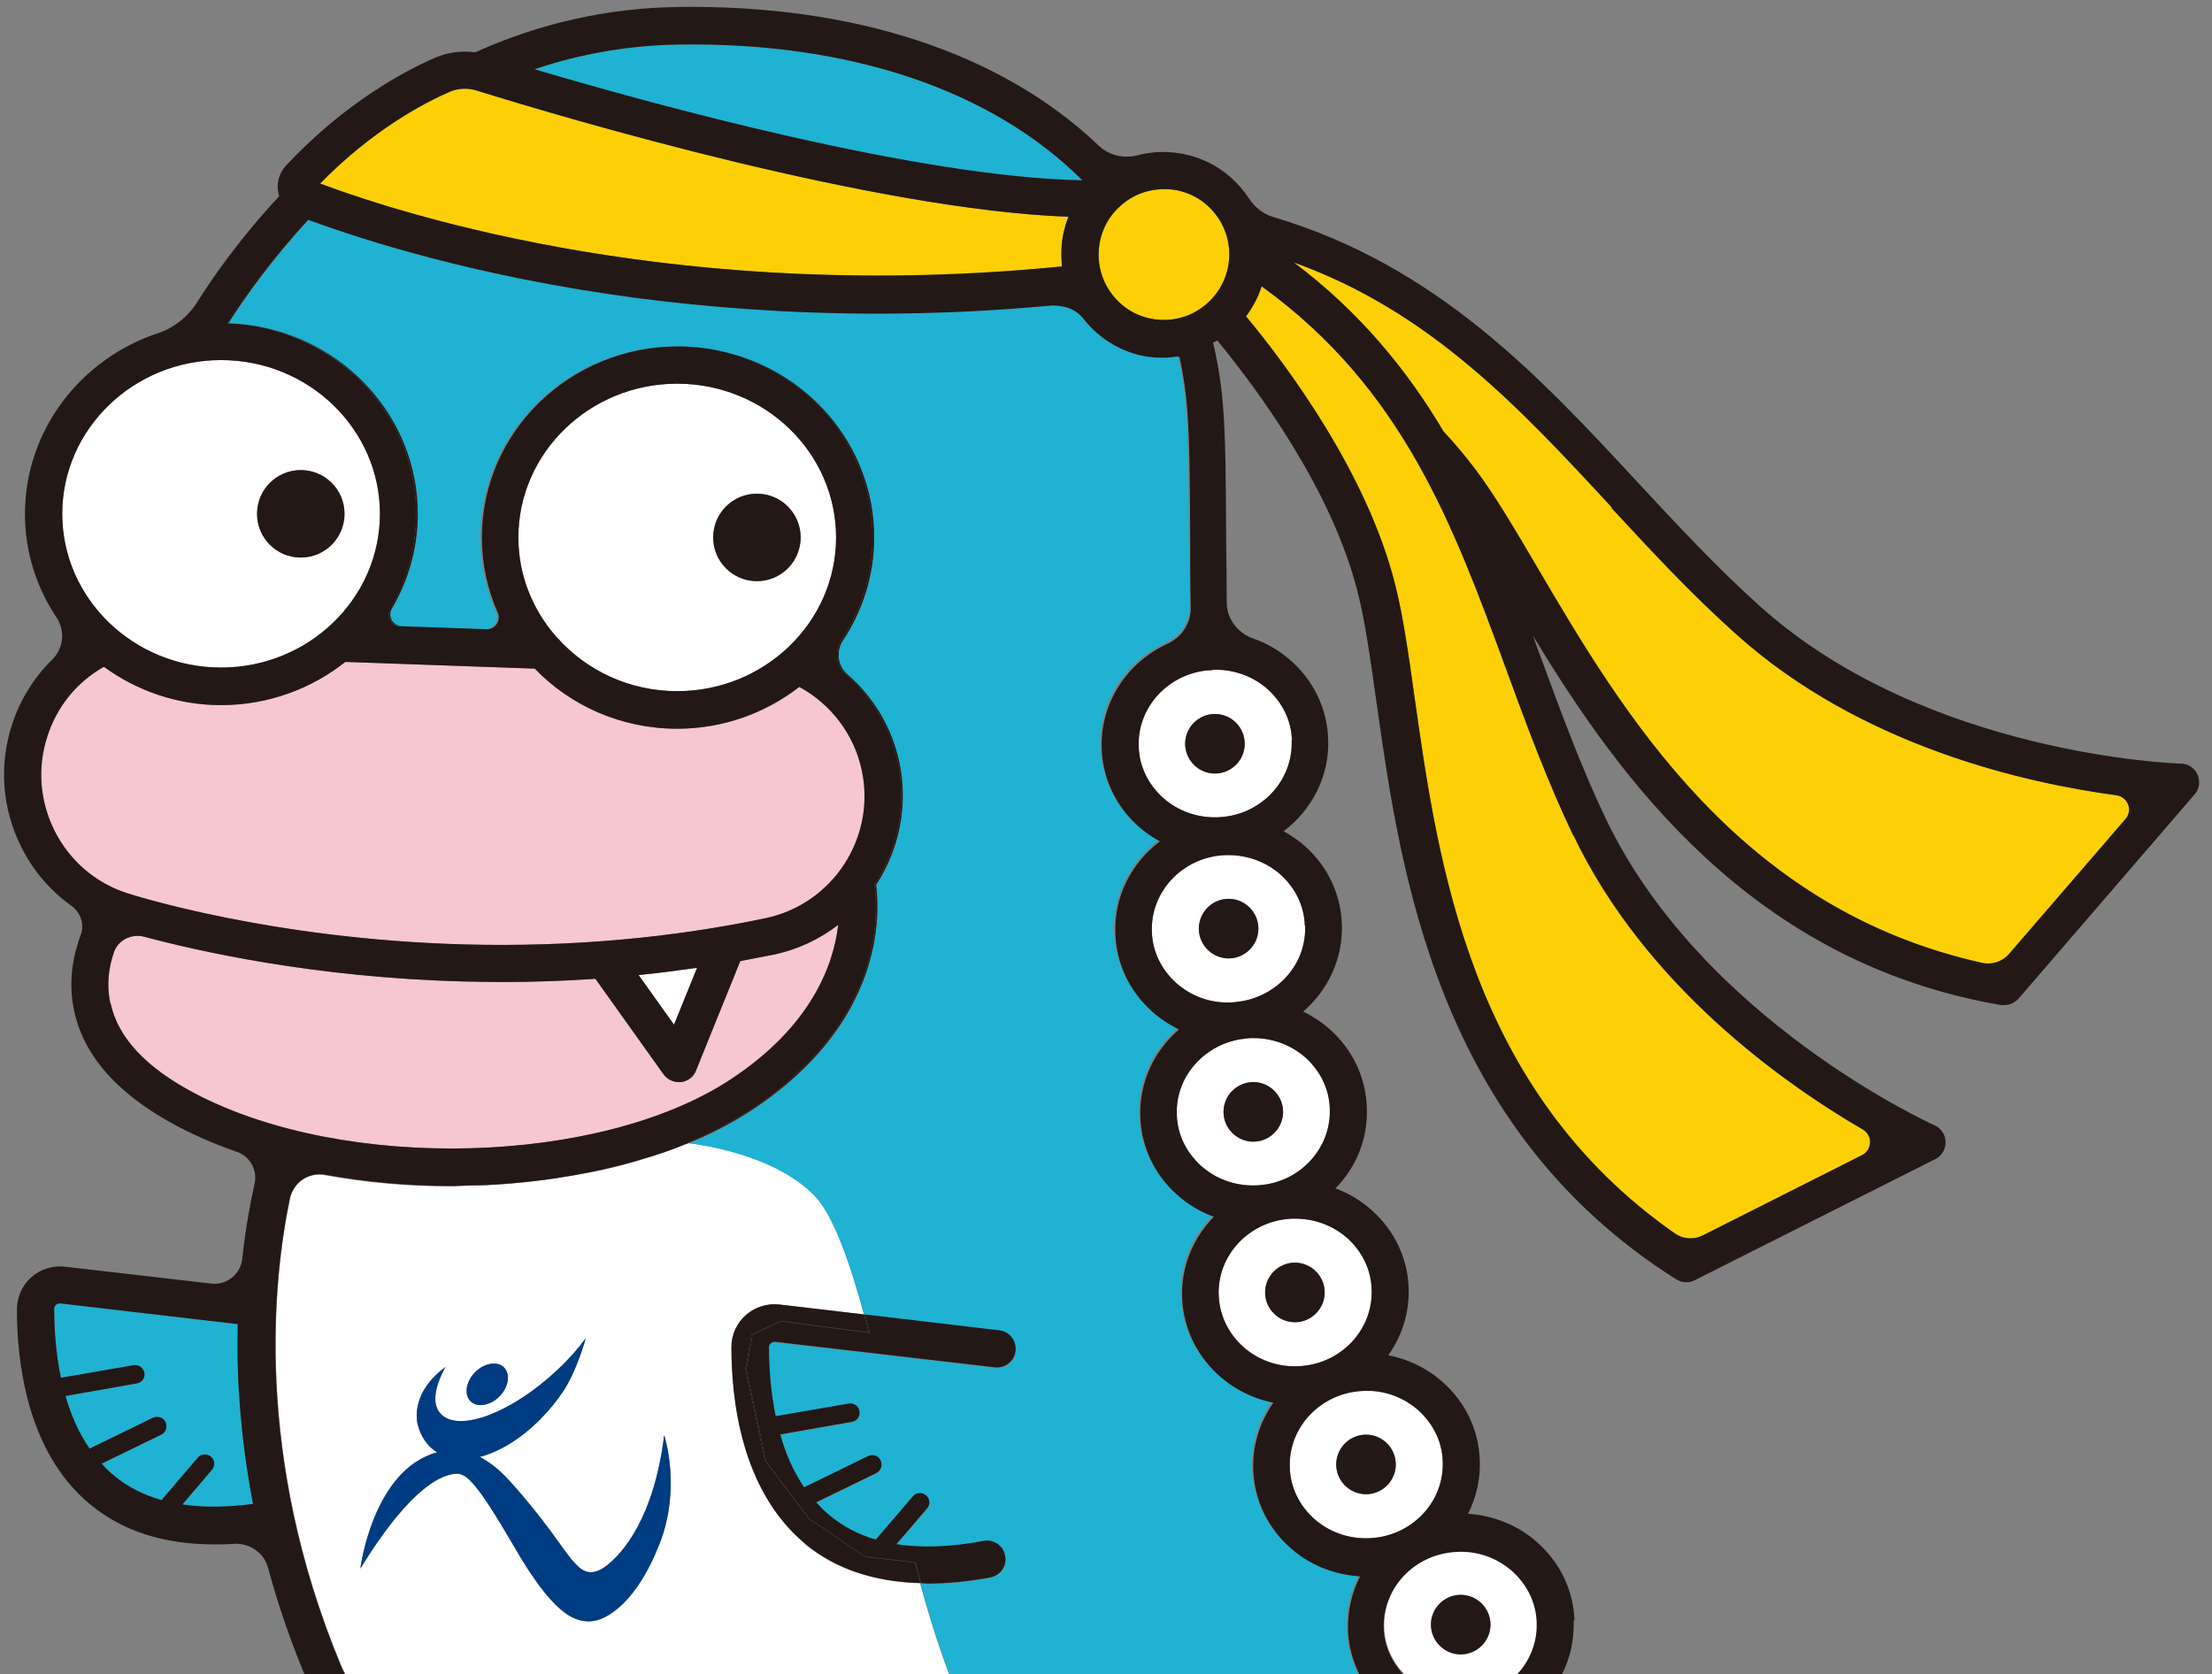 <?xml version="1.0" encoding="UTF-8"?><svg id="_レイヤー_2" xmlns="http://www.w3.org/2000/svg" width="82.44" height="62.39" viewBox="0 0 82.44 62.39"><rect x="0" y="0" width="82.44" height="62.39" fill="#808080" stroke="none"/><defs><style>.cls-1{fill:#fcd005;}.cls-1,.cls-2,.cls-3,.cls-4,.cls-5,.cls-6,.cls-7{stroke-width:0px;}.cls-2{fill:#231815;}.cls-3{fill:#f6c7ce;}.cls-4{fill:none;}.cls-5{fill:#1fb2d2;}.cls-6{fill:#fff;}.cls-7{fill:#003c82;}</style></defs><g id="_レイヤー_2-2"><path class="cls-4" d="M8.52,12.04c.24,0,.48.03.71.06-.23-.03-.47-.05-.71-.06,0,0,0,0,0,0Z"/><path class="cls-4" d="M27.91,43.11c-.84-.29-1.65-.44-2.22-.52-.05.02-.11.04-.16.06.05-.02.1-.03.15-.05.57.07,1.39.21,2.24.5Z"/><path class="cls-4" d="M11.52,8.17s0,0,0,0c2,.75,6.26,2.11,12.17,2.89-5.92-.79-10.17-2.17-12.16-2.9Z"/><path class="cls-4" d="M50.7,58.72s-.04,0-.06,0c-.31.6-.48,1.29-.45,2.01.03.59.18,1.15.44,1.67h.05c-.26-.51-.41-1.07-.43-1.66-.02-.72.14-1.41.45-2.01Z"/><path class="cls-4" d="M40.5,12.04c.53.58,1.2.98,1.95,1.16-.73-.18-1.38-.58-1.89-1.15-.06-.06-.11-.13-.16-.19-.22-.28-.53-.44-.87-.48.32.05.61.21.81.47.05.07.11.13.16.19Z"/><path class="cls-4" d="M44.31,20.34c.01.71.02,1.48.02,2.28.01.57-.34,1.08-.86,1.32-1.51.69-2.53,2.2-2.46,3.92.05,1.11.53,2.14,1.37,2.89.25.22.52.4.8.56-1.05.8-1.72,2.06-1.66,3.45.05,1.11.53,2.14,1.37,2.89.31.27.64.5,1,.67-.92.79-1.49,1.98-1.44,3.27.05,1.11.53,2.14,1.37,2.89.41.36.87.64,1.37.82-.77.79-1.23,1.86-1.18,3.03.07,1.95,1.52,3.53,3.4,3.9-.5.71-.79,1.58-.75,2.51.05,1.11.53,2.14,1.37,2.89.56.5,1.23.83,1.95.98-.7-.16-1.35-.49-1.89-.97-.84-.75-1.33-1.78-1.37-2.89-.04-.93.25-1.8.75-2.51-1.87-.37-3.32-1.95-3.4-3.9-.05-1.17.41-2.24,1.18-3.03-.5-.18-.97-.46-1.37-.82-.84-.75-1.33-1.78-1.37-2.89-.05-1.29.51-2.47,1.44-3.27-.36-.18-.7-.4-1-.67-.84-.75-1.33-1.78-1.37-2.89-.06-1.4.61-2.66,1.66-3.45-.29-.16-.55-.34-.8-.56-.84-.75-1.33-1.78-1.37-2.89-.06-1.72.95-3.23,2.46-3.92.52-.24.86-.75.86-1.32-.02-.8-.02-1.56-.02-2.28-.01-2.23-.02-3.99-.11-5.11-.05-.67-.15-1.34-.29-1.98-.02,0-.04,0-.06,0,.14.64.24,1.3.29,1.96.09,1.12.1,2.88.11,5.11Z"/><path class="cls-4" d="M17.9,20.02c0,.99.21,1.94.59,2.8.13.3-.09.63-.42.62l-3.13-.11s.02,0,.03,0l3.16.11c.33,0,.55-.32.42-.62-.38-.86-.59-1.81-.59-2.8,0-3.93,3.28-7.12,7.31-7.12.49,0,.96.05,1.42.14-.48-.1-.97-.15-1.48-.15-4.03,0-7.31,3.19-7.31,7.12Z"/><path class="cls-4" d="M9.99,58.43c-.15-.56-.69-.93-1.28-.89-.25.02-.49.02-.73.02-1.88,0-3.43-.5-4.63-1.5-2.39-1.98-2.72-5.41-2.72-7.27.01-.46.2-.89.54-1.19.34-.3.8-.44,1.25-.39l5.45.63c.58.07,1.1-.35,1.16-.93.12-1.14.3-2.08.46-2.8.11-.5-.17-1.01-.66-1.18-.78-.27-1.52-.59-2.21-.95-2.2-1.16-3.5-2.61-3.86-4.32-.23-1.09-.03-2.07.25-2.82.15-.4-.01-.84-.36-1.09-.77-.55-1.4-1.28-1.84-2.15-.73-1.43-.86-3.07-.36-4.6.3-.92.81-1.74,1.49-2.41.43-.42.5-1.07.17-1.57-.74-1.11-1.18-2.43-1.18-3.86,0-3.12,2.07-5.78,4.95-6.74.61-.2,1.13-.62,1.47-1.16.61-.97,1.63-2.42,3.06-3.95,0-.03-.03-.06-.03-.09-.09-.38.02-.77.28-1.05,2.2-2.35,4.43-3.53,5.56-4.02.47-.2.98-.27,1.49-.2,2.39-1.08,4.92-1.65,7.54-1.69,6.58-.1,12.09,1.72,15.7,5.17.38.36.93.49,1.44.36.37-.1.76-.14,1.15-.12,1.03.05,1.97.5,2.65,1.26.13.15.25.3.36.47.22.33.53.58.91.69,6.08,1.81,9.89,5.91,13.57,9.88,1.45,1.56,2.95,3.18,4.57,4.63,6.19,5.56,15.59,5.86,15.68,5.86.27,0,.51.16.62.41.11.25.07.54-.11.74l-6.56,7.61c-.14.15-.33.24-.53.24h-.12c-9.3-1.6-14.2-8.41-17.45-13.77.09.24.18.49.27.74.74,2.01,1.5,4.1,2.45,6.09,3.6,7.51,12.16,11.38,12.25,11.42.24.11.41.35.41.62.01.27-.14.52-.38.64l-8.98,4.52c-.1.05-.2.07-.31.07-.13,0-.26-.04-.37-.11-8.94-5.64-10.28-15.2-11.17-21.52-.23-1.61-.42-2.99-.7-4.09-.96-3.82-3.73-7.55-5.23-9.38l-.16.08c.18.76.31,1.55.37,2.35.1,1.17.11,2.95.12,5.21.01.68.02,1.4.02,2.15,0,.6.42,1.12.99,1.32.52.18,1,.46,1.42.84.84.75,1.33,1.78,1.37,2.89.06,1.4-.61,2.66-1.66,3.45.29.16.55.34.8.56.84.75,1.33,1.78,1.37,2.89.05,1.29-.51,2.47-1.44,3.27.36.18.7.4,1,.67.84.75,1.33,1.78,1.37,2.89.05,1.12-.35,2.18-1.13,2.99-.01.01-.03.03-.04.04.49.18.96.46,1.36.82.84.75,1.33,1.78,1.37,2.89.03.93-.25,1.8-.76,2.51.76.15,1.46.49,2.04,1.01.84.75,1.33,1.78,1.37,2.89.03.72-.13,1.41-.44,2.01.96.06,1.88.43,2.6,1.08.84.75,1.33,1.78,1.37,2.89.02.7-.13,1.38-.43,1.97,0,0,0,.02,0,.03h24.2V0H0v62.39h11.34c-.56-1.36-1.01-2.69-1.35-3.96Z"/><path class="cls-4" d="M23.31,43.38c.21-.06.41-.11.62-.18-.2.06-.41.12-.62.18Z"/><path class="cls-4" d="M18.71,44.13c.3-.02.6-.05.9-.08-.3.03-.6.06-.9.08Z"/><path class="cls-4" d="M16.83,44.21c.22,0,.44-.02.67-.03-.22,0-.44.02-.66.02-1.6,0-3.19-.14-4.72-.42-.46-.08-.89.12-1.14.48.25-.35.68-.55,1.13-.47,1.53.28,3.13.42,4.72.42Z"/><path class="cls-4" d="M21.02,43.87c.27-.04.53-.09.79-.14-.26.05-.52.1-.79.14Z"/><path class="cls-6" d="M30,57.53c-2.41-2.01-2.74-5.45-2.74-7.33,0-.46.2-.89.54-1.19.34-.3.8-.44,1.25-.39l3.15.37c-.53-1.97-1.17-3.76-1.87-4.46-.67-.67-1.56-1.12-2.42-1.42-.85-.29-1.67-.44-2.24-.5-.05.02-.1.03-.15.05-.51.2-1.04.38-1.59.55-.21.06-.41.12-.62.18-.49.13-.99.25-1.5.34-.26.05-.52.1-.79.14-.47.07-.93.14-1.41.19-.3.03-.6.06-.9.08-.4.03-.81.04-1.22.05-.22,0-.44.03-.67.03-1.59,0-3.19-.14-4.72-.42-.45-.08-.88.11-1.13.47-.08.12-.14.25-.17.4-.62,2.97-1.35,9.58,1.89,17.38,0,0,.06.14.16.35h22.52c-.47-1.26-.82-2.42-1.08-3.39-1.73-.05-3.17-.53-4.3-1.47ZM17.7,51.15c.34-.35.83-.44,1.08-.19s.18.73-.16,1.08c-.34.35-.83.44-1.08.19s-.18-.73.16-1.08ZM24.58,57.54c-.81,2.08-1.92,2.89-2.63,2.89-.58-.01-1.34-.28-2.79-2.79-1.46-2.51-1.81-2.75-2.2-2.71-.4.04-1.55.31-3.53,3.53,0,0,.46-3.68,2.86-4.33-.35-.22-.59-.56-.71-.99,0,0-.39-1.15,1.02-2.19-.42.77-.52,1.43-.14,1.78.71.65,2.64-.1,4.31-1.67.41-.38.77-.79,1.06-1.18,0,0-.33,1.22-.85,1.99-.87,1.28-2.05,2.16-3.1,2.43.33.17.71.45,1.11.89,1.32,1.46,2.06,2.65,2.32,2.94s.59.74,1.26.25c.66-.49,1.81-1.85,2.18-4.87h.01s.64,1.95-.18,4.03Z"/><path class="cls-5" d="M2.26,48.58c-.09-.01-.14.03-.17.05-.03.03-.07.07-.07.15,0,.68.05,1.61.25,2.57l2.71-.47c.18-.03.36.09.4.28s-.09.37-.28.4l-2.66.47c.2.68.48,1.36.9,1.96l2.36-1.15c.18-.08.39-.01.47.16.08.18.01.39-.16.47l-2.22,1.08c.13.15.28.3.44.43.51.43,1.1.73,1.79.93l1.35-1.58c.12-.15.34-.17.49-.04.15.12.17.34.04.49l-1.1,1.29c.78.12,1.66.11,2.63-.02-.48-2.51-.62-4.77-.57-6.7l-6.6-.77Z"/><path class="cls-5" d="M19.92,2.58c4.38,1.3,14.31,4.03,20.42,4.14-3.38-3.37-8.68-5.16-15.06-5.06-1.84.03-3.63.34-5.36.92Z"/><path class="cls-6" d="M56.39,58.54c-.56-.5-1.29-.77-2.06-.73-1.57.06-2.8,1.34-2.74,2.86.02.65.29,1.24.74,1.72h4.23c.48-.51.77-1.2.74-1.95-.02-.73-.35-1.4-.9-1.9ZM54.44,61.66c-.61,0-1.11-.5-1.11-1.11s.5-1.11,1.11-1.11,1.11.5,1.11,1.11-.5,1.11-1.11,1.11Z"/><path class="cls-6" d="M20.78,23.78c1.08,1.21,2.68,1.98,4.46,1.98,3.26,0,5.92-2.57,5.92-5.73s-2.66-5.73-5.92-5.73-5.92,2.57-5.92,5.73c0,1.41.53,2.69,1.4,3.69.02.02.04.04.06.06ZM28.21,18.4c.9,0,1.63.73,1.63,1.63s-.73,1.63-1.63,1.63-1.63-.73-1.63-1.63.73-1.63,1.63-1.63Z"/><path class="cls-6" d="M25.98,36.07c-.72.1-1.45.2-2.18.27l1.32,1.85.86-2.12Z"/><path class="cls-6" d="M48.81,43.29c.51-.54.78-1.24.75-1.97-.02-.73-.35-1.4-.9-1.9-.53-.47-1.22-.73-1.94-.73h-.11s-.1.01-.15.01c-.08.01-.15.03-.22.03-1.39.23-2.44,1.42-2.38,2.82.02.73.35,1.4.9,1.9.56.5,1.29.76,2.06.73.76-.03,1.47-.34,1.99-.89ZM45.6,41.44c0-.61.5-1.11,1.11-1.11s1.11.5,1.11,1.11-.5,1.11-1.11,1.11-1.11-.5-1.11-1.11Z"/><path class="cls-6" d="M45.4,30.46c1.57-.06,2.8-1.34,2.74-2.86h.01c-.02-.74-.35-1.41-.9-1.91-.53-.47-1.22-.73-1.94-.73h-.06s-.1.02-.15.02h-.06c-1.5.13-2.66,1.38-2.6,2.85.02.73.35,1.4.9,1.9.56.5,1.29.76,2.06.73ZM45.28,26.61c.61,0,1.11.5,1.11,1.11s-.5,1.11-1.11,1.11-1.11-.5-1.11-1.11.5-1.11,1.11-1.11Z"/><path class="cls-6" d="M51.12,48.06c-.02-.74-.35-1.41-.9-1.91-.53-.47-1.22-.73-1.94-.73h-.12c-1.57.06-2.8,1.34-2.74,2.86.06,1.52,1.39,2.71,2.96,2.64,1.57-.06,2.8-1.34,2.74-2.86ZM47.15,48.17c0-.61.5-1.11,1.11-1.11s1.11.5,1.11,1.11-.5,1.11-1.11,1.11-1.11-.5-1.11-1.11Z"/><path class="cls-6" d="M46.04,37.35c.08,0,.15-.03.22-.03,1.39-.23,2.44-1.42,2.38-2.82h-.01c-.02-.73-.35-1.4-.9-1.9-.53-.47-1.22-.73-1.94-.73h-.12c-1.57.06-2.8,1.34-2.74,2.86.02.73.35,1.4.9,1.9.56.5,1.29.77,2.06.73.05,0,.1-.01.15-.01ZM44.68,34.61c0-.61.5-1.11,1.11-1.11s1.11.5,1.11,1.11-.5,1.11-1.11,1.11-1.11-.5-1.11-1.11Z"/><path class="cls-6" d="M2.32,19.15c0,3.16,2.66,5.73,5.92,5.73s5.92-2.57,5.92-5.73-2.66-5.73-5.92-5.73-5.92,2.57-5.92,5.73ZM11.21,17.52c.9,0,1.63.73,1.63,1.63s-.73,1.63-1.63,1.63-1.63-.73-1.63-1.63.73-1.63,1.63-1.63Z"/><path class="cls-6" d="M50.81,51.84c-1.57.06-2.8,1.34-2.74,2.86.02.73.35,1.4.9,1.9.56.5,1.29.76,2.06.73,1.57-.06,2.8-1.34,2.74-2.86-.02-.73-.35-1.4-.9-1.9-.56-.5-1.29-.77-2.06-.73ZM50.91,55.69c-.61,0-1.11-.5-1.11-1.11s.5-1.11,1.11-1.11,1.11.5,1.11,1.11-.5,1.11-1.11,1.11Z"/><path class="cls-1" d="M52.72,25.99c.88,6.21,2.06,14.64,9.7,19.98.31.22.72.24,1.05.07l5.93-2.99c.38-.2.4-.73.03-.95-2.92-1.7-8.09-5.33-10.79-10.97v.02c-.98-2.05-1.76-4.17-2.51-6.22-1.97-5.37-3.84-10.45-9.11-14.26-.13.41-.33.78-.58,1.12,1.57,1.89,4.51,5.86,5.55,9.97.3,1.17.5,2.59.73,4.23Z"/><path class="cls-1" d="M53.8,16.08c.44.47.84.95,1.2,1.43.72.96,1.45,2.2,2.29,3.63,3.18,5.41,7.5,12.74,16.6,14.75.36.08.75-.06.99-.34l4.34-5.03c.28-.32.08-.82-.34-.88-3.36-.45-9.52-1.82-14.17-6-1.67-1.49-3.19-3.13-4.66-4.72h.03c-3.47-3.75-6.78-7.31-11.86-9.14,2.47,1.86,4.22,4.01,5.58,6.3Z"/><path class="cls-1" d="M45.81,9.61c.04-.65-.19-1.28-.62-1.76-.43-.48-1.03-.77-1.68-.8h-.13c-.6,0-1.18.22-1.63.63-.48.43-.77,1.03-.8,1.68-.04.65.19,1.28.62,1.76.43.48,1.03.77,1.68.8,1.34.07,2.49-.97,2.56-2.31Z"/><path class="cls-1" d="M17.75,3.37c-.33-.1-.67-.08-.97.05h0c-.99.42-2.9,1.43-4.85,3.42,3.34,1.25,13.64,4.48,27.65,3.09-.02-.21-.03-.43-.02-.65.02-.42.11-.82.26-1.2-7.22-.27-18.6-3.63-22.07-4.71Z"/><path class="cls-3" d="M8.24,26.28c-1.64,0-3.15-.54-4.37-1.43-1,.57-1.74,1.47-2.1,2.58-.39,1.18-.29,2.43.27,3.54h0c.56,1.11,1.52,1.94,2.7,2.32.22.07,5.37,1.72,12.6,1.91,3.86.1,7.63-.23,11.2-.98,2.5-.53,4.11-3,3.58-5.5-.28-1.34-1.14-2.47-2.33-3.12-1.25.97-2.83,1.56-4.55,1.56-2.09,0-3.98-.86-5.31-2.24l-7.06-.25c-1.26,1-2.88,1.61-4.63,1.61Z"/><path class="cls-3" d="M27.59,35.82l-1.65,4.08c-.09.24-.31.4-.56.43h-.08c-.23,0-.44-.11-.57-.29l-2.54-3.56c-1.15.08-2.31.12-3.49.12-.46,0-.93-.01-1.39-.02-5.6-.14-10.01-1.15-11.94-1.67-.48-.12-.98.13-1.13.6-.18.52-.28,1.18-.13,1.87h.01c.27,1.29,1.33,2.42,3.14,3.37,5.58,2.94,15.1,2.69,19.97-.52,3.04-2,3.84-4.3,4.01-5.76-.69.53-1.5.92-2.41,1.11-.41.08-.83.16-1.24.24Z"/><path class="cls-5" d="M50.64,58.71c-.22-.02-.45-.05-.66-.1-.72-.16-1.39-.49-1.95-.98-.84-.75-1.32-1.78-1.37-2.89-.04-.93.25-1.8.75-2.51-1.88-.37-3.33-1.95-3.4-3.9-.05-1.17.41-2.24,1.18-3.03-.5-.18-.96-.46-1.37-.82-.84-.75-1.32-1.78-1.37-2.89-.05-1.29.52-2.48,1.44-3.27-.36-.17-.69-.4-1-.67-.84-.75-1.32-1.78-1.37-2.89-.06-1.39.61-2.65,1.66-3.45-.28-.16-.55-.34-.8-.56-.84-.75-1.32-1.78-1.37-2.89-.07-1.72.95-3.23,2.46-3.92.52-.24.87-.75.86-1.32,0-.8-.01-1.57-.02-2.28-.01-2.23-.02-3.99-.11-5.11-.05-.66-.15-1.33-.29-1.96-.17.02-.33.04-.5.04h-.2c-.26-.01-.52-.05-.76-.11-.74-.18-1.42-.57-1.95-1.16-.05-.06-.11-.12-.16-.19-.2-.26-.49-.42-.81-.47-.1-.01-.21-.02-.31,0-2.25.21-4.41.3-6.46.3-3.34,0-6.38-.24-9.08-.6-5.91-.78-10.16-2.14-12.17-2.89-1.4,1.5-2.4,2.93-2.99,3.86.24.01.48.03.71.06,3.57.47,6.34,3.45,6.34,7.05,0,1.28-.35,2.48-.96,3.52-.16.28.01.63.33.66l3.13.11c.33.01.55-.32.42-.62-.38-.86-.59-1.81-.59-2.8,0-3.93,3.28-7.12,7.31-7.12.51,0,1,.05,1.48.15,3.35.65,5.89,3.53,5.89,6.98,0,1.42-.43,2.74-1.17,3.85-.26.4-.19.94.17,1.25.98.85,1.67,2,1.94,3.29.34,1.64-.02,3.26-.87,4.56.15,1.15.28,5.16-4.63,8.4-.7.46-1.49.87-2.33,1.22.57.08,1.38.23,2.22.52.87.3,1.78.75,2.46,1.44s1.34,2.47,1.87,4.44l4.99.58h.01c.38.05.65.4.61.78-.04.38-.39.65-.77.61l-8.18-.95c-.09-.01-.14.03-.17.05-.03.03-.07.07-.07.15,0,.68.05,1.61.25,2.57l2.72-.47c.19-.03.37.09.4.28.04.19-.09.37-.28.4l-2.67.47c.19.69.48,1.37.89,1.97l2.38-1.16c.18-.09.39-.02.47.16s.01.39-.16.47l-2.24,1.09c.15.17.31.33.49.48.49.41,1.07.72,1.73.91l1.38-1.61c.12-.15.34-.17.49-.04.15.12.17.34.04.49l-1.14,1.33c.94.15,2.02.11,3.24-.12.38-.08.74.17.81.55.08.37-.17.74-.55.81-.83.15-1.61.23-2.34.23-.09,0-.16-.02-.25-.02.26.96.61,2.12,1.08,3.39h15.23c-.26-.52-.42-1.08-.44-1.67-.03-.72.14-1.41.45-2.01Z"/><path class="cls-5" d="M34.3,59c.26.96.62,2.13,1.08,3.39h.02c-.46-1.26-.82-2.43-1.08-3.39,0,0-.01,0-.02,0Z"/><path class="cls-5" d="M32.2,48.99h.04c-.53-1.96-1.17-3.74-1.87-4.44s-1.59-1.14-2.46-1.44c.86.3,1.75.75,2.42,1.42.7.7,1.34,2.48,1.87,4.46Z"/><path class="cls-2" d="M58.68,60.39c-.04-1.11-.53-2.14-1.37-2.89-.72-.65-1.64-1.02-2.6-1.08.31-.6.47-1.29.44-2.01-.04-1.11-.53-2.14-1.37-2.89-.58-.52-1.28-.86-2.04-1.01.51-.71.79-1.58.76-2.51-.04-1.11-.53-2.14-1.37-2.89-.4-.36-.87-.64-1.36-.82,0-.01.03-.03.04-.04.78-.81,1.18-1.87,1.13-2.99-.04-1.11-.53-2.14-1.37-2.89-.3-.27-.64-.49-1-.67.93-.8,1.49-1.98,1.44-3.27-.04-1.11-.53-2.14-1.37-2.89-.25-.22-.51-.4-.8-.56,1.05-.79,1.72-2.05,1.66-3.45-.04-1.11-.53-2.14-1.37-2.89-.42-.38-.9-.66-1.42-.84-.57-.2-.98-.72-.99-1.32,0-.75-.01-1.47-.02-2.15-.01-2.26-.02-4.04-.12-5.21-.06-.8-.19-1.59-.37-2.35l.16-.08c1.5,1.83,4.27,5.56,5.23,9.38.28,1.1.47,2.48.7,4.09.89,6.32,2.23,15.88,11.17,21.52.11.07.24.11.37.11.11,0,.21-.02.31-.07l8.98-4.52c.24-.12.39-.37.38-.64,0-.27-.17-.51-.41-.62-.09-.04-8.65-3.91-12.25-11.42-.95-1.99-1.71-4.08-2.45-6.09-.09-.25-.18-.5-.27-.74,3.25,5.36,8.15,12.17,17.45,13.77h.12c.2,0,.39-.09.53-.24l6.56-7.61c.18-.2.22-.49.11-.74-.11-.25-.35-.41-.62-.41-.09,0-9.49-.3-15.68-5.86-1.62-1.45-3.12-3.07-4.57-4.63-3.68-3.97-7.49-8.07-13.57-9.88-.38-.11-.69-.36-.91-.69-.11-.17-.23-.32-.36-.47-.68-.76-1.62-1.21-2.65-1.26-.39-.02-.78.02-1.15.12-.51.13-1.06,0-1.44-.36C37.34,1.98,31.83.16,25.25.26c-2.62.04-5.15.61-7.54,1.69-.51-.07-1.02,0-1.49.2-1.13.49-3.36,1.67-5.56,4.02-.26.28-.37.67-.28,1.05,0,.03.02.06.03.09-1.43,1.53-2.45,2.98-3.06,3.95-.34.54-.86.96-1.47,1.16-2.88.96-4.95,3.62-4.95,6.74,0,1.43.44,2.75,1.18,3.86.33.5.26,1.15-.17,1.57-.68.67-1.19,1.49-1.49,2.41-.5,1.53-.37,3.17.36,4.6.44.87,1.07,1.6,1.84,2.15.35.25.51.69.36,1.09-.28.75-.48,1.73-.25,2.82.36,1.71,1.66,3.16,3.86,4.32.69.36,1.43.68,2.21.95.49.17.77.68.66,1.18-.16.72-.34,1.66-.46,2.8-.06.58-.58,1-1.16.93l-5.45-.63c-.45-.05-.91.09-1.25.39-.34.3-.53.73-.54,1.19,0,1.86.33,5.29,2.72,7.27,1.2,1,2.75,1.5,4.63,1.5.24,0,.48,0,.73-.02.59-.04,1.13.33,1.28.89.34,1.27.79,2.6,1.35,3.96h1.5c-.1-.21-.15-.34-.15-.34-3.24-7.8-2.51-14.41-1.89-17.38.03-.15.1-.29.18-.41.24-.36.68-.56,1.14-.48,1.53.28,3.12.42,4.72.42.22,0,.44-.01.66-.02.41,0,.81-.02,1.22-.05.3-.02.6-.05.9-.08.47-.05.95-.11,1.41-.19.27-.04.53-.09.79-.14.51-.1,1.01-.21,1.5-.34.21-.06.42-.11.62-.18.55-.16,1.08-.34,1.59-.55.05-.02.11-.04.16-.06-.02,0-.04,0-.06,0,.84-.35,1.63-.76,2.33-1.22,4.92-3.24,4.79-7.25,4.63-8.4.86-1.3,1.21-2.92.87-4.56-.28-1.29-.97-2.44-1.94-3.29-.36-.31-.43-.85-.17-1.25.74-1.11,1.17-2.43,1.17-3.85,0-3.44-2.51-6.3-5.83-6.97-.46-.09-.93-.14-1.42-.14-4.03,0-7.31,3.19-7.31,7.12,0,.99.21,1.94.59,2.8.13.3-.09.63-.42.62l-3.16-.11s-.02,0-.03,0h-.03c-.34-.01-.53-.38-.36-.67.61-1.04.96-2.24.96-3.52,0-3.58-2.73-6.55-6.28-7.04-.23-.03-.47-.05-.71-.06,0,0,0,0,0,0-.02,0-.04,0-.06,0,.59-.94,1.59-2.37,3-3.87.02,0,.04.01.05.02,0,0,0,0,0,0,1.98.73,6.24,2.11,12.16,2.9,2.69.35,5.71.59,9.02.59,2.05,0,4.21-.09,6.46-.3.12-.01.25,0,.37.02.34.04.66.2.87.48.05.06.1.13.16.19.51.57,1.16.96,1.89,1.15.23.05.46.09.7.1h.2c.19,0,.38-.02.56-.05,0,0,0,.01,0,.02.02,0,.04,0,.06,0,.14.64.24,1.31.29,1.98.09,1.12.1,2.88.11,5.11,0,.72,0,1.48.02,2.28,0,.57-.34,1.08-.86,1.32-1.51.69-2.52,2.2-2.46,3.92.04,1.11.53,2.14,1.37,2.89.25.22.51.4.8.56-1.05.79-1.72,2.05-1.66,3.45.04,1.11.53,2.14,1.37,2.89.3.27.64.49,1,.67-.93.8-1.49,1.98-1.44,3.27.04,1.11.53,2.14,1.37,2.89.4.36.87.64,1.37.82-.77.79-1.23,1.86-1.18,3.03.08,1.95,1.53,3.53,3.4,3.9-.5.71-.79,1.58-.75,2.51.04,1.11.53,2.14,1.37,2.89.54.49,1.19.81,1.89.97.22.05.44.08.66.1h0s.04,0,.06,0c-.31.6-.47,1.29-.45,2.01.02.59.18,1.15.43,1.66h1.64c-.44-.48-.72-1.07-.74-1.72-.06-1.52,1.17-2.8,2.74-2.86.77-.04,1.5.23,2.06.73.55.5.88,1.17.9,1.9.03.75-.26,1.44-.74,1.95h1.69s0-.02,0-.03c.3-.59.45-1.27.43-1.97ZM60.08,18.92h-.03c1.47,1.59,2.99,3.23,4.66,4.72,4.65,4.18,10.81,5.55,14.17,6,.42.06.62.56.34.88l-4.34,5.03c-.24.28-.63.42-.99.34-9.1-2.01-13.42-9.34-16.6-14.75-.84-1.43-1.57-2.67-2.29-3.63-.36-.48-.76-.96-1.2-1.43-1.36-2.29-3.11-4.44-5.58-6.3,5.08,1.83,8.39,5.39,11.86,9.14ZM47.02,10.67c5.27,3.81,7.14,8.89,9.11,14.26.75,2.05,1.53,4.17,2.51,6.22v-.02c2.7,5.64,7.87,9.27,10.79,10.97.37.22.35.75-.03.95l-5.93,2.99c-.33.17-.74.15-1.05-.07-7.64-5.34-8.82-13.77-9.7-19.98-.23-1.64-.43-3.06-.73-4.23-1.04-4.11-3.98-8.08-5.55-9.97.25-.34.45-.71.58-1.12ZM6.8,56.07l1.1-1.29c.13-.15.11-.37-.04-.49-.15-.13-.37-.11-.49.04l-1.35,1.58c-.69-.2-1.28-.5-1.79-.93-.16-.13-.31-.28-.44-.43l2.22-1.08c.17-.08.24-.29.16-.47-.08-.17-.29-.24-.47-.16l-2.36,1.15c-.42-.6-.7-1.28-.9-1.96l2.66-.47c.19-.03.32-.21.28-.4s-.22-.31-.4-.28l-2.71.47c-.2-.96-.25-1.89-.25-2.57,0-.08.04-.12.07-.15.03-.02.08-.06.17-.05l6.6.77c-.05,1.93.09,4.19.57,6.7-.97.13-1.85.14-2.63.02ZM27.23,40.23c-4.87,3.21-14.39,3.46-19.97.52-1.81-.95-2.87-2.08-3.14-3.36h-.01c-.15-.7-.05-1.36.13-1.88.15-.47.65-.72,1.13-.6,1.93.52,6.34,1.53,11.94,1.67.46.01.93.02,1.39.02,1.18,0,2.34-.04,3.49-.12l2.54,3.56c.13.18.34.29.57.29h.08c.25-.03.47-.19.56-.43l1.65-4.08c.41-.08.83-.16,1.24-.24.91-.19,1.72-.58,2.41-1.11-.17,1.46-.97,3.76-4.01,5.76ZM23.8,36.34c.73-.07,1.46-.17,2.18-.27l-.86,2.12-1.32-1.85ZM25.24,14.3c3.26,0,5.92,2.57,5.92,5.73s-2.66,5.73-5.92,5.73c-1.78,0-3.38-.77-4.46-1.98-.02-.02-.04-.04-.06-.06-.87-1-1.4-2.28-1.4-3.69,0-3.16,2.66-5.73,5.92-5.73ZM19.93,24.92c1.33,1.38,3.22,2.24,5.31,2.24,1.72,0,3.3-.59,4.55-1.56,1.19.65,2.05,1.78,2.33,3.12.53,2.5-1.08,4.97-3.58,5.5-3.57.75-7.34,1.08-11.2.98-7.23-.19-12.38-1.84-12.6-1.91-1.18-.38-2.14-1.21-2.7-2.31h0c-.56-1.12-.66-2.37-.27-3.55.36-1.11,1.1-2.01,2.1-2.58,1.22.89,2.73,1.43,4.37,1.43,1.75,0,3.37-.61,4.63-1.61l7.06.25ZM14.16,19.15c0,3.16-2.66,5.73-5.92,5.73s-5.92-2.57-5.92-5.73,2.66-5.73,5.92-5.73,5.92,2.57,5.92,5.73ZM39.58,9.93c-14.01,1.39-24.31-1.84-27.65-3.09,1.95-1.99,3.86-3,4.85-3.43h0c.3-.12.64-.14.97-.04,3.47,1.08,14.85,4.44,22.07,4.71-.15.38-.24.78-.26,1.2-.01.22,0,.44.02.65ZM19.92,2.58c1.73-.58,3.52-.89,5.36-.92,6.38-.1,11.68,1.69,15.06,5.06-6.11-.11-16.04-2.84-20.42-4.14ZM43.25,11.92c-.65-.03-1.25-.32-1.68-.8-.43-.48-.66-1.11-.62-1.76.03-.65.32-1.25.8-1.68.45-.41,1.03-.63,1.63-.63h.13c.65.03,1.25.32,1.68.8.43.48.66,1.11.62,1.76-.07,1.34-1.22,2.38-2.56,2.31ZM42.44,27.83c-.06-1.47,1.1-2.72,2.6-2.85h.06s.1,0,.15-.02h.06c.72,0,1.41.26,1.94.73.55.5.88,1.17.9,1.9h-.01c.06,1.53-1.17,2.81-2.74,2.87-.77.03-1.5-.23-2.06-.73-.55-.5-.88-1.17-.9-1.9ZM43.83,36.63c-.55-.5-.88-1.17-.9-1.9-.06-1.52,1.17-2.8,2.74-2.86h.12c.72,0,1.41.26,1.94.73.55.5.88,1.17.9,1.9h.01c.06,1.4-.99,2.59-2.38,2.82-.07,0-.14.02-.22.03-.05,0-.1.01-.15.01-.77.04-1.5-.23-2.06-.73ZM44.76,43.45c-.55-.5-.88-1.17-.9-1.9-.06-1.4.99-2.59,2.38-2.82.07,0,.14-.02.22-.03.05,0,.1-.01.15-.01h-.01.12c.72,0,1.41.26,1.94.73.55.5.88,1.17.9,1.9.03.73-.24,1.43-.75,1.97-.52.55-1.23.86-1.99.89-.77.03-1.5-.23-2.06-.73ZM45.42,48.28c-.06-1.52,1.17-2.8,2.74-2.86h.12c.72,0,1.41.26,1.94.73.55.5.88,1.17.9,1.91.06,1.52-1.17,2.8-2.74,2.86-1.57.07-2.9-1.12-2.96-2.64ZM51.03,57.33c-.77.03-1.5-.23-2.06-.73-.55-.5-.88-1.17-.9-1.9-.06-1.52,1.17-2.8,2.74-2.86.77-.04,1.5.23,2.06.73.55.5.88,1.17.9,1.9.06,1.52-1.17,2.8-2.74,2.86Z"/><path class="cls-2" d="M10.81,44.66c.03-.15.09-.28.17-.4-.09.12-.15.26-.18.41-.62,2.97-1.35,9.58,1.89,17.38,0,0,.06.13.15.34h.02c-.1-.21-.16-.34-.16-.35-3.24-7.8-2.51-14.41-1.89-17.38Z"/><path class="cls-2" d="M23.93,43.21c.55-.16,1.08-.34,1.59-.55-.51.2-1.04.38-1.59.55Z"/><path class="cls-2" d="M19.61,44.05c.48-.05.94-.11,1.41-.19-.46.07-.93.14-1.41.19Z"/><path class="cls-2" d="M21.81,43.73c.51-.1,1.01-.21,1.5-.34-.49.13-.99.25-1.5.34Z"/><path class="cls-2" d="M17.5,44.18c.41,0,.81-.02,1.22-.05-.4.03-.81.04-1.22.05Z"/><path class="cls-2" d="M43.41,13.31c.17,0,.33-.02.5-.04,0,0,0-.01,0-.02-.18.03-.37.05-.56.05h-.2c-.24-.01-.47-.05-.7-.1.25.06.5.1.76.11h.2Z"/><path class="cls-2" d="M14.61,22.67c.61-1.04.96-2.24.96-3.52,0-3.6-2.76-6.58-6.34-7.05,3.54.49,6.28,3.46,6.28,7.04,0,1.28-.35,2.48-.96,3.52-.17.29.02.66.36.67h.03c-.32-.03-.5-.38-.33-.66Z"/><path class="cls-2" d="M11.46,8.16c-1.41,1.5-2.41,2.93-3,3.87.02,0,.04,0,.06,0,.59-.93,1.59-2.35,2.99-3.86-.02,0-.04-.01-.05-.02Z"/><path class="cls-2" d="M50.64,58.71c-.23-.01-.45-.05-.66-.1.22.05.44.08.66.1h0Z"/><path class="cls-2" d="M39.22,11.37c.1,0,.21,0,.31,0-.12-.02-.24-.03-.37-.02-2.25.21-4.41.3-6.46.3-3.31,0-6.34-.23-9.02-.59,2.7.36,5.75.6,9.08.6,2.05,0,4.21-.09,6.46-.3Z"/><path class="cls-2" d="M32.65,32.98c.85-1.3,1.21-2.92.87-4.56-.27-1.29-.96-2.44-1.94-3.29-.36-.31-.43-.85-.17-1.25.74-1.11,1.17-2.43,1.17-3.85,0-3.46-2.54-6.34-5.89-6.98,3.32.67,5.83,3.54,5.83,6.97,0,1.42-.43,2.74-1.17,3.85-.26.4-.19.94.17,1.25.97.85,1.66,2,1.94,3.29.34,1.64-.01,3.26-.87,4.56.16,1.15.29,5.16-4.63,8.4-.7.46-1.49.87-2.33,1.22.02,0,.04,0,.06,0,.85-.35,1.63-.76,2.33-1.22,4.91-3.24,4.78-7.25,4.63-8.4Z"/><path class="cls-2" d="M34.11,58.24v-.02l-1.87-.21.03.02,1.84.21Z"/><path class="cls-2" d="M34.11,58.24l-1.84-.21-.03-.02h-.01s-2.1-1.42-2.1-1.42l-1.62-2.15-.73-3.41.23-1.3,1.07-.5,3.3.43c-.06-.23-.12-.45-.18-.67l-3.15-.37c-.45-.05-.91.09-1.25.39-.34.3-.54.73-.54,1.19,0,1.88.33,5.32,2.74,7.33,1.13.94,2.58,1.42,4.3,1.47-.07-.26-.13-.51-.19-.74v-.02Z"/><path class="cls-2" d="M29.12,49.25l-1.07.5-.23,1.3.73,3.41,1.62,2.15,2.07,1.4,1.87.21v-.02.04h.02v-.02.02h.02v.04h-.01c.05.23.12.47.18.72.08,0,.16.02.25.02.73,0,1.51-.08,2.34-.23.38-.07.63-.44.55-.81-.07-.38-.43-.63-.81-.55-1.22.23-2.3.27-3.24.12l1.14-1.33c.13-.15.11-.37-.04-.49-.15-.13-.37-.11-.49.04l-1.38,1.61c-.66-.19-1.24-.5-1.73-.91-.18-.15-.34-.31-.49-.48l2.24-1.09c.17-.08.24-.29.16-.47s-.29-.25-.47-.16l-2.38,1.16c-.41-.6-.7-1.28-.89-1.97l2.67-.47c.19-.03.32-.21.28-.4-.03-.19-.21-.31-.4-.28l-2.72.47c-.2-.96-.25-1.89-.25-2.57,0-.08.04-.12.07-.15.03-.02.08-.06.17-.05l8.18.95c.38.04.73-.23.77-.61.04-.38-.23-.73-.61-.77h-.01s-4.99-.59-4.99-.59c.06.23.12.46.18.69l-3.3-.43Z"/><path class="cls-2" d="M34.15,58.28v-.04h-.02s0,0,0,0h0s-.02,0-.02,0v.02c.06.23.12.48.19.74,0,0,.01,0,.02,0-.07-.25-.13-.49-.18-.71h.01Z"/><path class="cls-2" d="M32.38,49.66l-3.3-.43-1.07.5-.23,1.3.73,3.41,1.62,2.15,2.1,1.42h.01s-2.07-1.4-2.07-1.4l-1.62-2.15-.73-3.41.23-1.3,1.07-.5,3.3.43c-.06-.23-.12-.46-.18-.69h-.04c.06.22.12.44.18.67Z"/><circle class="cls-2" cx="11.21" cy="19.15" r="1.63"/><circle class="cls-2" cx="28.21" cy="20.03" r="1.63"/><path class="cls-7" d="M18.62,52.04c.34-.35.41-.84.16-1.08s-.74-.16-1.08.19c-.34.35-.41.84-.16,1.08s.74.16,1.08-.19Z"/><path class="cls-7" d="M24.75,53.51c-.37,3.02-1.52,4.38-2.18,4.87-.67.49-1,.04-1.26-.25s-1-1.48-2.32-2.94c-.4-.44-.78-.72-1.11-.89,1.05-.27,2.23-1.15,3.1-2.43.52-.77.85-1.99.85-1.99-.29.39-.65.8-1.06,1.18-1.67,1.57-3.6,2.32-4.31,1.67-.38-.35-.28-1.01.14-1.78-1.41,1.04-1.02,2.19-1.02,2.19.12.43.36.77.71.99-2.4.65-2.86,4.33-2.86,4.33,1.98-3.22,3.13-3.49,3.53-3.53.39-.04.74.2,2.2,2.71,1.45,2.51,2.21,2.78,2.79,2.79.71,0,1.82-.81,2.63-2.89.82-2.08.18-4.03.18-4.03h-.01Z"/><path class="cls-2" d="M45.28,28.83c.61,0,1.11-.5,1.11-1.11s-.5-1.11-1.11-1.11-1.11.5-1.11,1.11.5,1.11,1.11,1.11Z"/><path class="cls-2" d="M46.9,34.61c0-.61-.5-1.11-1.11-1.11s-1.11.5-1.11,1.11.5,1.11,1.11,1.11,1.11-.5,1.11-1.11Z"/><path class="cls-2" d="M47.82,41.44c0-.61-.5-1.11-1.11-1.11s-1.11.5-1.11,1.11.5,1.11,1.11,1.11,1.11-.5,1.11-1.11Z"/><path class="cls-2" d="M49.37,48.17c0-.61-.5-1.11-1.11-1.11s-1.11.5-1.11,1.11.5,1.11,1.11,1.11,1.11-.5,1.11-1.11Z"/><path class="cls-2" d="M50.91,53.47c-.61,0-1.11.5-1.11,1.11s.5,1.11,1.11,1.11,1.11-.5,1.11-1.11-.5-1.11-1.11-1.11Z"/><path class="cls-2" d="M54.44,59.44c-.61,0-1.11.5-1.11,1.11s.5,1.11,1.11,1.11,1.11-.5,1.11-1.11-.5-1.11-1.11-1.11Z"/></g></svg>